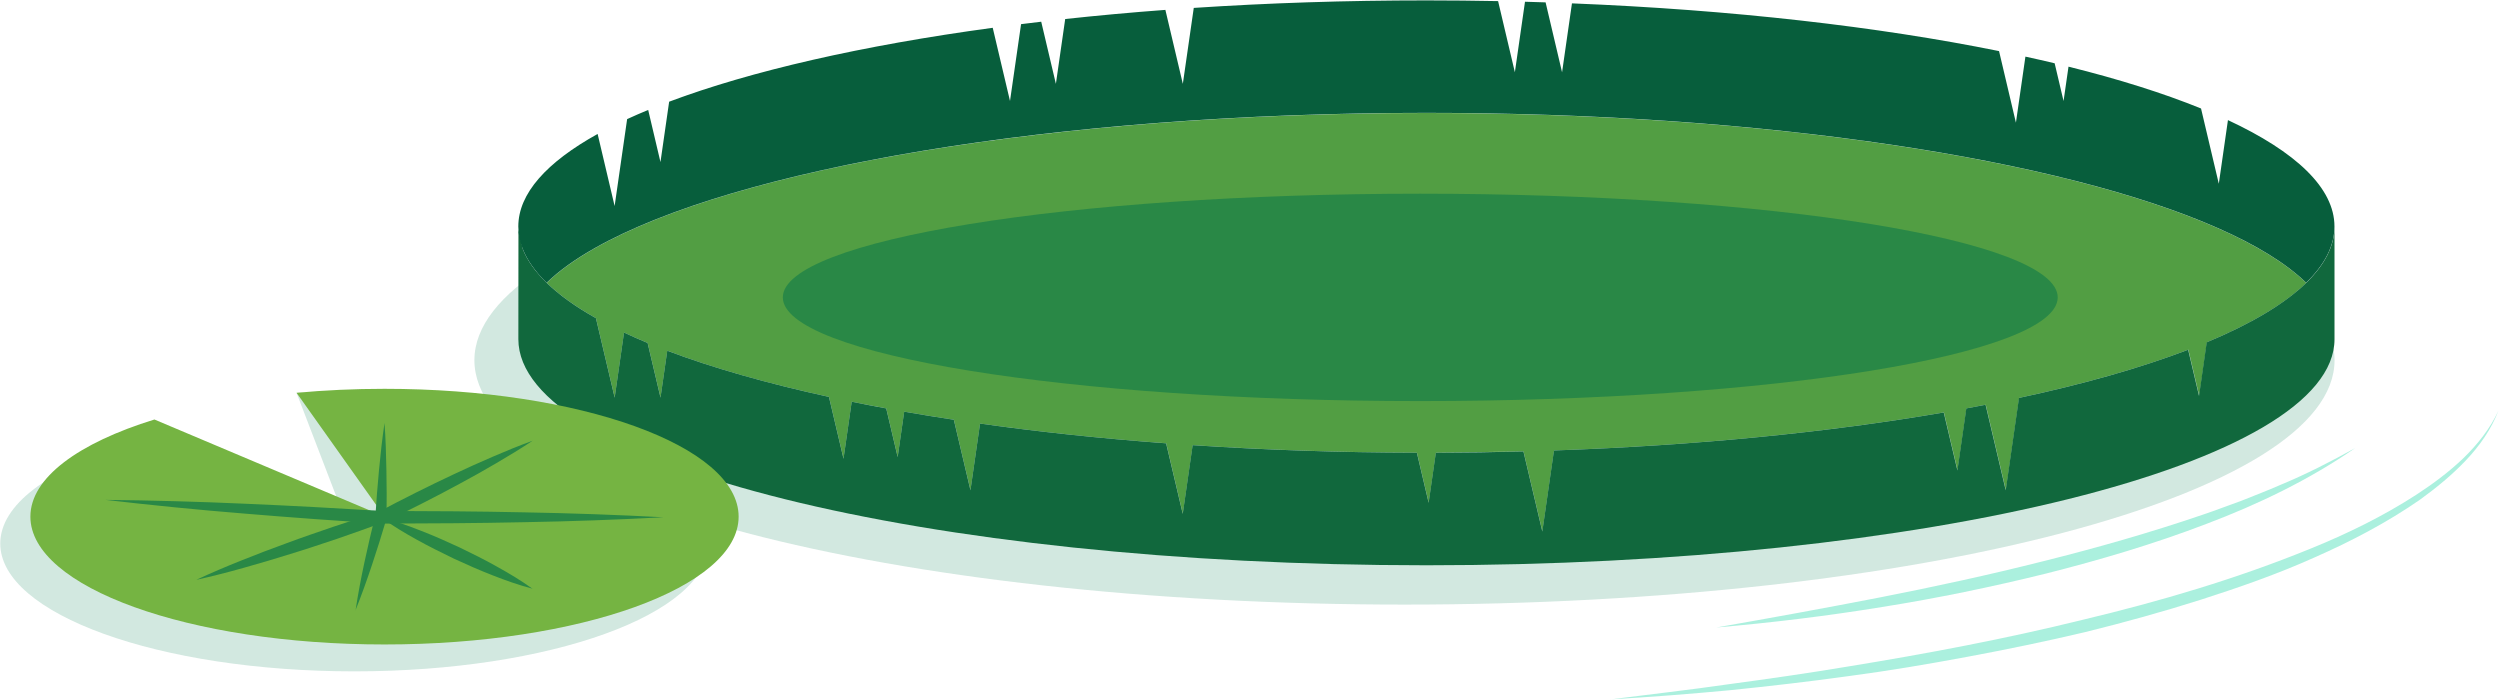 <?xml version="1.0" encoding="UTF-8"?> <svg xmlns="http://www.w3.org/2000/svg" width="922" height="258" viewBox="0 0 922 258" fill="none"> <path d="M593.857 257.939C608.49 256.071 623.146 254.438 637.733 252.314C652.342 250.354 666.929 248.253 681.445 245.826C710.501 241.088 739.464 235.651 768.006 228.602C796.596 221.788 824.882 213.456 852.047 202.37C865.63 196.863 878.863 190.398 891.162 182.44C897.277 178.449 903.181 174.061 908.479 168.997C913.707 163.909 918.374 158.098 921.455 151.376C918.818 158.285 914.453 164.492 909.342 169.86C904.231 175.251 898.443 179.966 892.422 184.33C880.193 192.802 866.984 199.687 853.424 205.661C839.888 211.729 825.885 216.607 811.789 221.134C797.693 225.615 783.41 229.559 769.057 233.107C754.657 236.514 740.187 239.501 725.671 242.209C711.155 244.916 696.568 247.39 681.935 249.327C667.302 251.357 652.646 253.061 637.966 254.554C623.263 255.931 608.56 257.098 593.833 257.915L593.857 257.939Z" fill="#ABF0DE"></path> <path d="M632.925 231.426C653.182 227.879 673.37 224.215 693.488 220.294C713.605 216.35 733.629 212.009 753.49 206.991C773.351 202.043 793.048 196.419 812.396 189.814C817.25 188.204 821.988 186.314 826.819 184.61C831.556 182.696 836.341 180.899 841.032 178.822C850.507 174.901 859.609 170.234 868.594 165.239C851.674 176.932 832.91 185.964 813.632 193.245C794.378 200.62 774.564 206.478 754.61 211.519C734.609 216.466 714.445 220.621 694.118 223.865C673.813 227.179 653.393 229.653 632.902 231.426H632.925Z" fill="#ABF0DE"></path> <g style="mix-blend-mode:multiply" opacity="0.2"> <path d="M517.971 222.973C707.411 222.973 860.982 182.625 860.982 132.853C860.982 83.081 707.411 42.733 517.971 42.733C328.531 42.733 174.96 83.081 174.96 132.853C174.96 182.625 328.531 222.973 517.971 222.973Z" fill="#1D8B64"></path> </g> <path d="M850.53 104.318C843.181 97.168 832.082 90.382 817.847 84.111C760.377 58.777 651.26 41.672 526.084 41.672C389.012 41.672 271.202 62.178 219.373 91.543C212.14 95.641 206.167 99.905 201.638 104.318C206.266 108.814 212.355 113.161 219.788 117.342L226.706 146.657L230.157 122.651C232.928 123.945 235.814 125.222 238.85 126.483L243.612 146.657L246.101 129.353C262.824 135.691 282.915 141.415 305.727 146.375L311.103 169.187L314.122 148.151C318.27 148.997 322.534 149.81 326.847 150.623L331.078 168.574L333.483 151.817C339.439 152.862 345.545 153.858 351.783 154.803L357.921 180.817L361.455 156.214C382.973 159.25 405.951 161.705 430.091 163.497L436.229 189.511L439.879 164.177C466.308 165.919 494.014 166.881 522.567 166.964L526.914 185.43L529.568 166.964L561.87 166.5L568.838 196.031L573.135 166.135C626.026 164.277 674.952 159.366 716.909 152.099L721.953 173.484L725.238 150.606C727.627 150.158 730 149.727 732.339 149.262L739.771 180.784L744.666 146.74C768.672 141.581 789.709 135.608 807.063 128.955L811.078 145.977L813.915 126.218C830.107 119.465 842.567 112.099 850.613 104.285L850.53 104.318Z" fill="#529E43"></path> <path d="M850.53 104.318C842.501 112.132 830.024 119.498 813.832 126.251L810.995 146.01L806.98 128.988C789.643 135.624 768.606 141.614 744.599 146.757L739.705 180.801L732.272 149.278C729.933 149.726 727.561 150.174 725.172 150.622L721.887 173.501L716.843 152.115C674.902 159.366 625.976 164.293 573.102 166.135L568.805 196.031L561.837 166.5C551.219 166.782 540.435 166.931 529.535 166.964L526.88 185.43L522.534 166.964C493.981 166.898 466.275 165.935 439.846 164.177L436.196 189.511L430.057 163.497C405.935 161.705 382.94 159.249 361.439 156.213L357.905 180.817L351.766 154.803C345.528 153.857 339.439 152.862 333.467 151.817L331.061 168.573L326.831 150.622C322.517 149.826 318.27 149.013 314.106 148.15L311.086 169.187L305.711 146.375C282.899 141.398 262.791 135.674 246.084 129.353L243.595 146.657L238.834 126.483C235.798 125.222 232.911 123.945 230.14 122.651L226.689 146.657L219.771 117.341C212.339 113.177 206.25 108.814 201.621 104.318C197.473 100.286 194.504 96.122 192.811 91.875L191.202 84.741L191.169 125.073C191.169 171.128 341.115 208.474 526.067 208.474C711.02 208.474 860.966 171.128 860.966 125.073V83.563C860.966 90.73 857.333 97.682 850.514 104.318H850.53Z" fill="#11683D"></path> <path d="M821.663 44.326L818.295 67.768L811.741 40.012C797.905 34.388 781.48 29.212 762.865 24.583L761.041 37.258L757.756 23.339C754.238 22.493 750.638 21.68 746.972 20.883L743.471 45.238L737.25 18.843C692.77 9.834 638.851 3.612 579.738 1.24L576.088 26.657L570.016 0.875C567.494 0.792 564.956 0.726 562.417 0.643L558.685 26.64L552.496 0.41C543.786 0.245 534.977 0.145 526.101 0.145C496.42 0.145 467.652 1.107 440.261 2.916L436.229 30.921L429.792 3.646C417.15 4.591 404.823 5.719 392.845 7.014L389.41 30.921L384.002 8.009C381.513 8.308 379.041 8.606 376.569 8.905L372.488 37.242L366.117 10.249C317.955 16.785 276.959 26.176 246.781 37.507L243.579 59.772L239.049 40.543C236.362 41.655 233.774 42.783 231.285 43.928L226.673 75.981L220.402 49.403C201.621 59.822 191.152 71.369 191.152 83.529C191.152 86.333 191.716 89.104 192.795 91.825C194.487 96.072 197.44 100.236 201.604 104.268C206.134 99.855 212.106 95.591 219.34 91.493C271.169 62.128 388.996 41.622 526.051 41.622C651.227 41.622 760.344 58.727 817.814 84.06C832.065 90.332 843.148 97.117 850.497 104.268C857.316 97.632 860.949 90.68 860.949 83.513C860.949 69.328 846.715 55.972 821.629 44.276L821.663 44.326Z" fill="#075E3C"></path> <path d="M523.795 147.918C653.631 147.918 758.884 130.797 758.884 109.676C758.884 88.556 653.631 71.435 523.795 71.435C393.958 71.435 288.705 88.556 288.705 109.676C288.705 130.797 393.958 147.918 523.795 147.918Z" fill="#298846"></path> <g style="mix-blend-mode:multiply" opacity="0.2"> <path d="M45.84 164.631L130.698 200.455L109.367 144.887C119.752 143.93 119.496 153.312 130.698 153.312C202.836 153.312 261.298 174.41 261.298 200.455C261.298 226.501 202.813 247.598 130.698 247.598C58.583 247.598 0.097 226.501 0.097 200.455C0.097 186.125 17.858 173.266 45.84 164.631Z" fill="#1D8B64"></path> </g> <path d="M56.949 154.713L141.807 190.537L109.367 144.864C119.752 143.907 130.605 143.394 141.807 143.394C213.945 143.394 272.407 164.491 272.407 190.537C272.407 216.582 213.922 237.68 141.807 237.68C69.692 237.68 11.207 216.582 11.207 190.537C11.207 176.207 28.967 163.348 56.949 154.713Z" fill="#75B442"></path> <path d="M38.886 184.352C56.086 184.538 73.239 185.005 90.37 185.775C98.935 186.102 107.5 186.592 116.065 187.012C124.63 187.432 133.195 188.086 141.76 188.436C158.914 188.482 176.067 188.576 193.221 188.949C210.374 189.253 227.528 189.859 244.705 190.77C227.528 191.68 210.351 192.287 193.174 192.59C175.997 192.963 158.797 193.057 141.62 193.103C124.467 192.123 107.336 190.84 90.206 189.416C73.076 188.039 55.969 186.335 38.886 184.352Z" fill="#298846"></path> <path d="M141.807 155.949C142.227 161.784 142.414 167.595 142.507 173.406C142.624 179.217 142.647 185.029 142.554 190.84V192.217L141.153 192.73C135.529 194.831 129.858 196.768 124.21 198.752C118.515 200.619 112.844 202.579 107.103 204.306C101.385 206.103 95.644 207.807 89.856 209.417C84.068 211.051 78.257 212.544 72.376 213.851C77.837 211.307 83.368 208.95 88.946 206.733C94.524 204.493 100.125 202.346 105.749 200.315C111.374 198.215 117.045 196.301 122.716 194.341C128.411 192.474 134.082 190.56 139.823 188.809L138.423 190.7C138.773 184.912 139.24 179.124 139.776 173.336C140.313 167.548 140.967 161.76 141.807 155.996V155.949Z" fill="#298846"></path> <path d="M131.118 225.147C132.005 219.243 133.125 213.385 134.362 207.573C135.599 201.762 136.953 195.974 138.376 190.21L138.586 189.323L139.473 188.856C144.094 186.406 148.738 184.002 153.406 181.668C158.097 179.358 162.765 177.024 167.526 174.83C172.263 172.613 177.024 170.442 181.832 168.389C186.64 166.312 191.494 164.328 196.442 162.531C192.054 165.448 187.573 168.179 183.045 170.816C178.541 173.476 173.967 176.02 169.369 178.494C164.772 181.015 160.127 183.395 155.483 185.776C150.815 188.133 146.124 190.467 141.41 192.707L142.53 191.33C140.85 197.025 139.076 202.696 137.186 208.344C135.295 213.991 133.312 219.593 131.071 225.147H131.118Z" fill="#298846"></path> <path d="M196.488 217.143C191.4 215.813 186.523 214.086 181.715 212.195C176.884 210.328 172.17 208.228 167.502 206.08C162.858 203.84 158.237 201.553 153.709 199.032C149.182 196.535 144.747 193.875 140.477 190.794C145.564 192.124 150.442 193.851 155.25 195.742C160.081 197.609 164.795 199.709 169.463 201.88C174.107 204.12 178.728 206.407 183.232 208.951C187.76 211.448 192.194 214.109 196.465 217.189L196.488 217.143Z" fill="#298846"></path> </svg> 